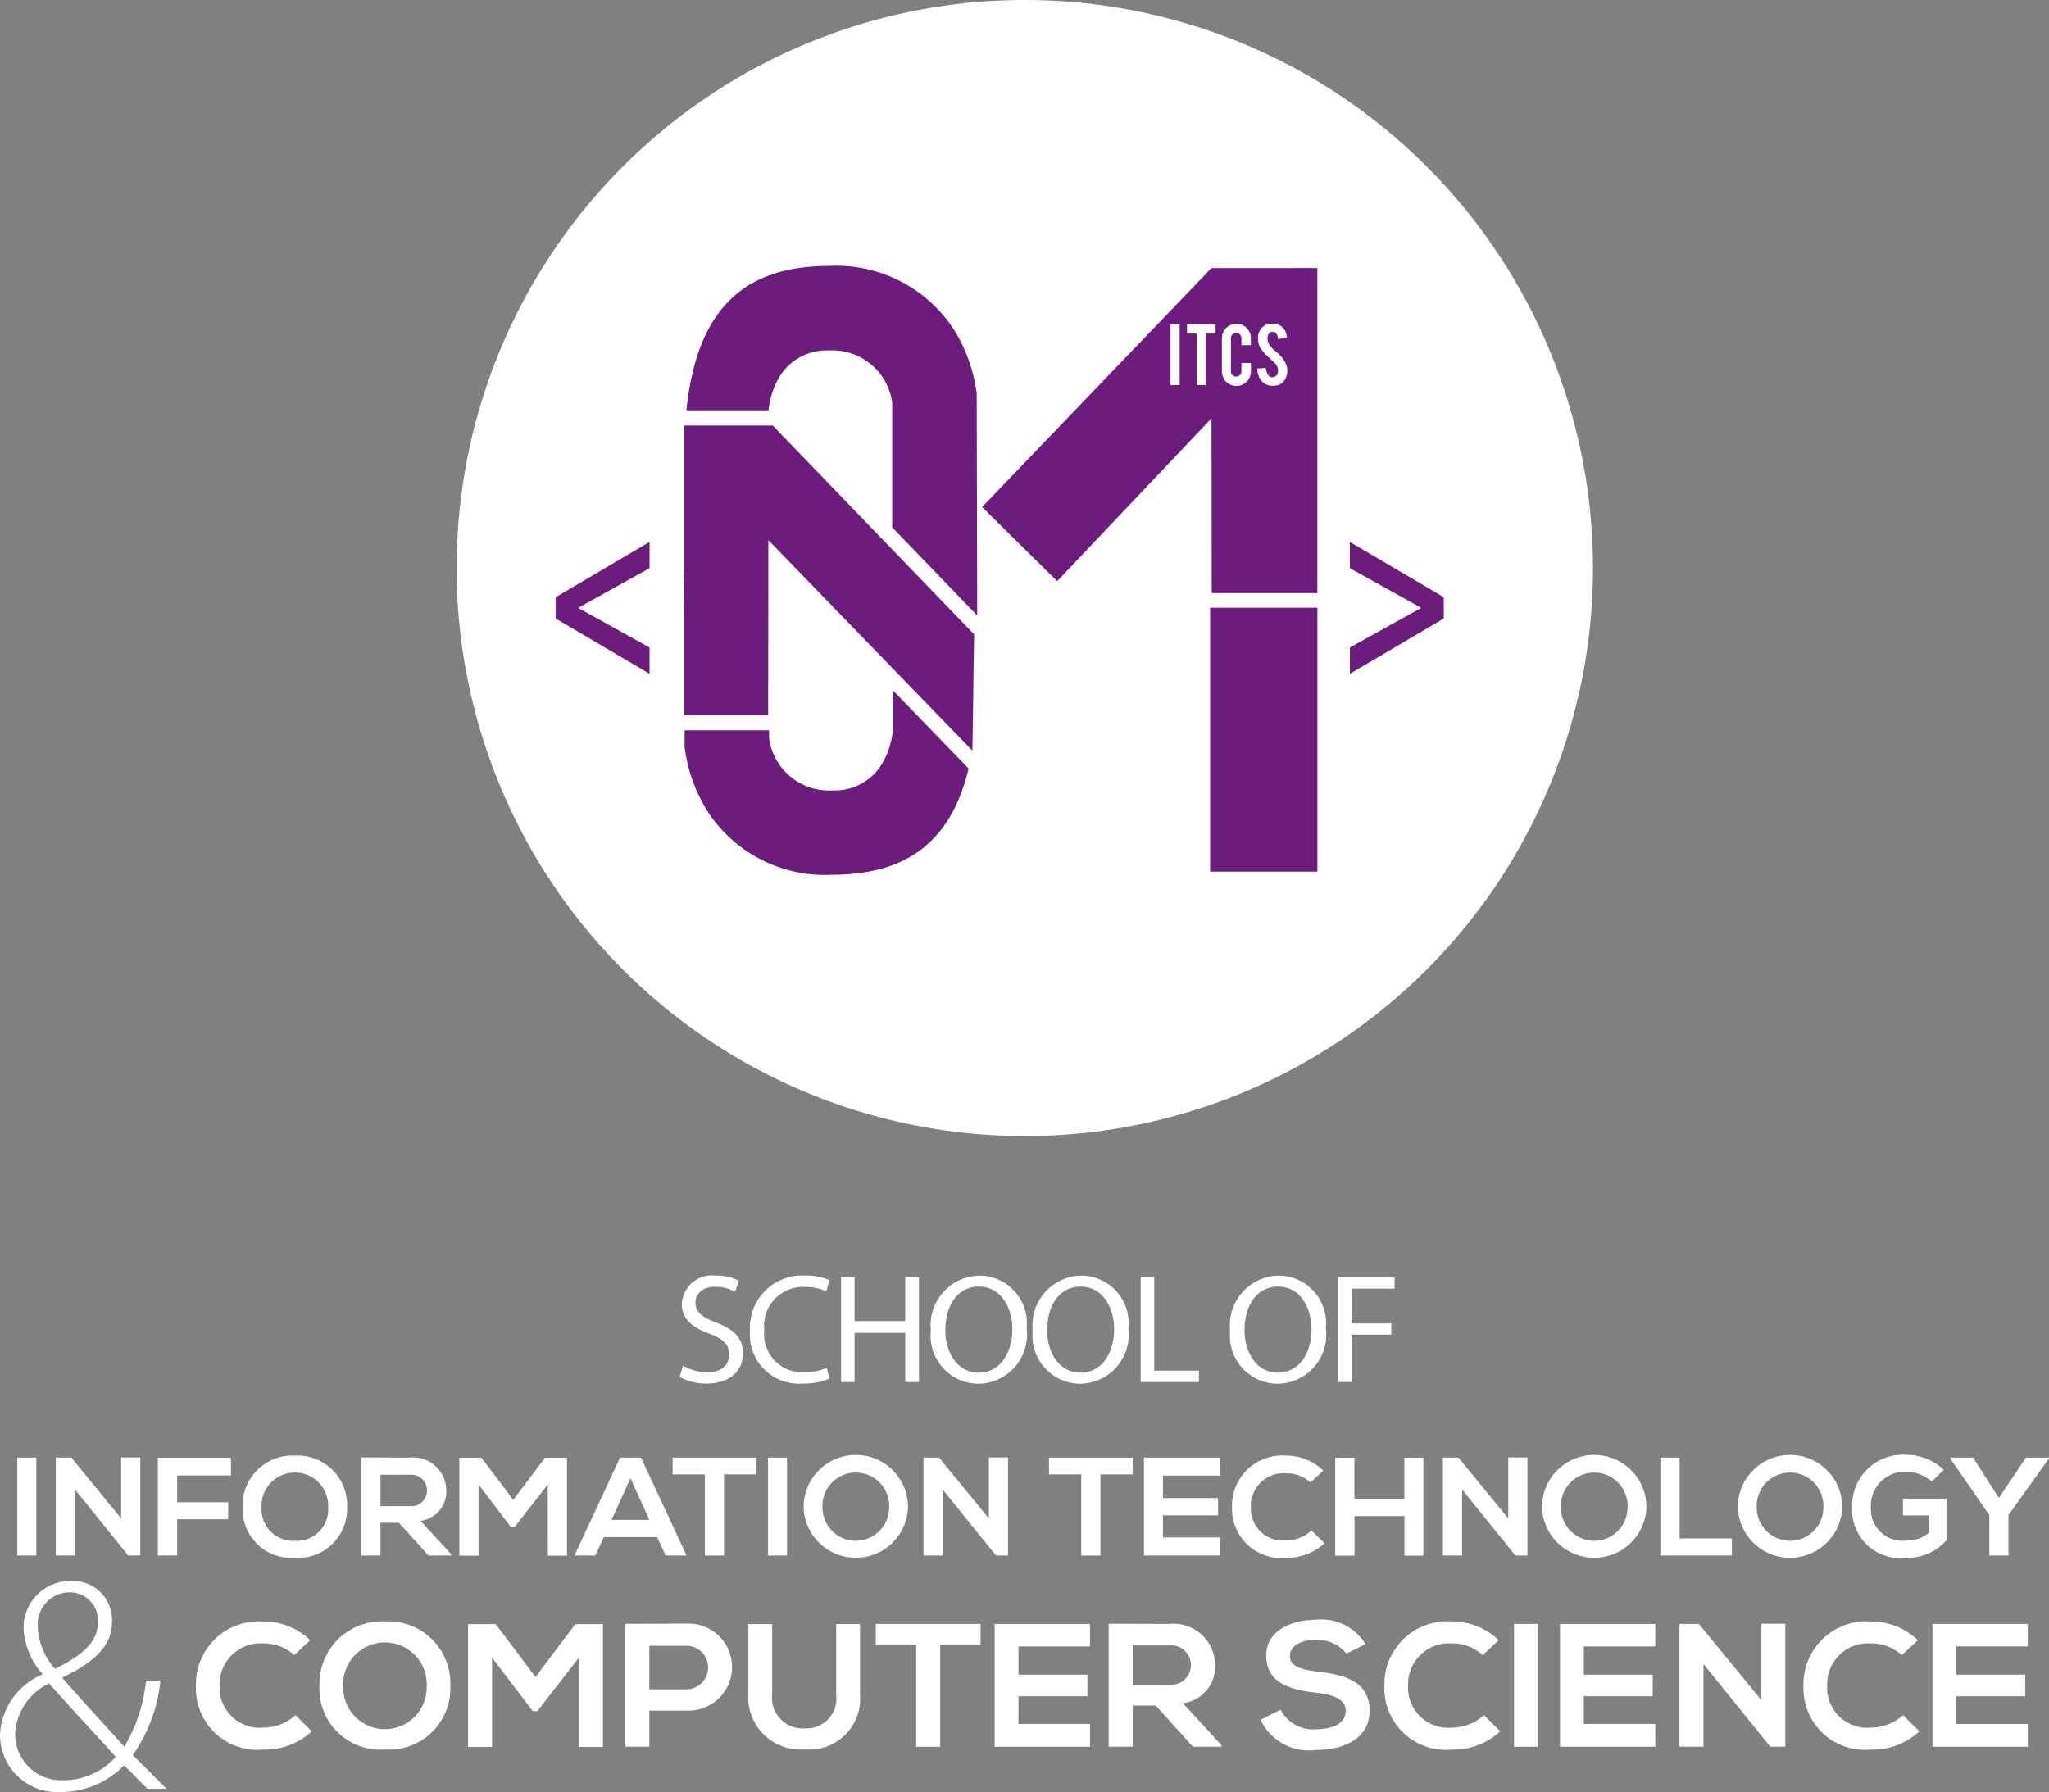<svg xmlns="http://www.w3.org/2000/svg" xmlns:xlink="http://www.w3.org/1999/xlink" width="87.549" height="76.591" viewBox="0 0 87.549 76.591">
  <rect x="0" y="0" width="87.549" height="76.591" fill="#808080" stroke="none"/>
  <defs>
    <clipPath id="clip-path">
      <rect id="Rectangle_1525" data-name="Rectangle 1525" width="87.549" height="76.591" fill="none"/>
    </clipPath>
  </defs>
  <g id="Group_2818" data-name="Group 2818" transform="translate(0 0)">
    <g id="Group_2817" data-name="Group 2817" transform="translate(0 0)" clip-path="url(#clip-path)">
      <path id="Path_990" data-name="Path 990" d="M72.492,24.277A24.277,24.277,0,1,1,48.215,0,24.277,24.277,0,0,1,72.492,24.277" transform="translate(-4.428 0)" fill="#fff"/>
      <path id="Path_991" data-name="Path 991" d="M47.434,16.7A5.98,5.98,0,0,0,42.1,13.944c-3.735,0-5.669,1.92-6.117,6.171h3.511a3.484,3.484,0,0,1,.359-1.238,2.359,2.359,0,0,1,2.223-1.321,2.582,2.582,0,0,1,2.7,2.23l0,.038v1.392l0,3.9,3.634,3.768-.022-9.48a6.807,6.807,0,0,0-.954-2.708" transform="translate(-6.656 -2.579)" fill="#6c1c7c"/>
      <path id="Path_992" data-name="Path 992" d="M44.79,36.206v1.672a3.457,3.457,0,0,1-.363,1.279A2.36,2.36,0,0,1,42.2,40.478a2.583,2.583,0,0,1-2.7-2.23l0-.039v-.3H35.891l0,.715a6.817,6.817,0,0,0,.954,2.708,5.979,5.979,0,0,0,5.331,2.752c3.222,0,5.1-1.428,5.849-4.542l-3.182-3.285Z" transform="translate(-6.639 -6.697)" fill="#6c1c7c"/>
      <path id="Path_993" data-name="Path 993" d="M35.867,22.313v6.4H35.86l.007,1.912v4.065h3.588l.007-5.973V27.209l4.669,4.82.326.336.325.336,3.393,3.5.007.007v-.06l.04-2.493,0-.346.006-.345.028-1.725L39.65,22.313Z" transform="translate(-6.633 -4.127)" fill="#6c1c7c"/>
      <rect id="Rectangle_1521" data-name="Rectangle 1521" width="4.584" height="11.278" transform="translate(51.705 25.973)" fill="#6c1c7c"/>
      <path id="Path_994" data-name="Path 994" d="M29.13,30.779l4.012-2.363v1.123l-3.034,1.685v.021l3.034,1.685v1.122L29.13,31.69Z" transform="translate(-5.388 -5.256)" fill="#6c1c7c"/>
      <path id="Path_995" data-name="Path 995" d="M74.78,31.69l-4.012,2.363V32.929L73.8,31.245v-.021l-3.034-1.685V28.417l4.012,2.362Z" transform="translate(-13.09 -5.256)" fill="#6c1c7c"/>
      <path id="Path_996" data-name="Path 996" d="M61.285,14.058l-9.8,10.212,3.209,3.167,6.594-6.959.009,7.47H65.81l0-13.891Zm-1.358,5h-.391V16.466h.391Zm1.536-2.2h-.414v2.2h-.391v-2.2h-.416v-.394h1.221Zm1.509.494h-.406v-.3a.224.224,0,0,0-.384-.159.219.219,0,0,0-.065.159v1.42a.223.223,0,0,0,.224.223.219.219,0,0,0,.159-.065.214.214,0,0,0,.066-.158v-.358h.406v.362a.619.619,0,0,1-.619.619.618.618,0,0,1-.621-.619V17.058a.619.619,0,0,1,.621-.62.593.593,0,0,1,.438.182.6.6,0,0,1,.18.438Zm1.421,1.523a.506.506,0,0,1-.269.184.725.725,0,0,1-.218.029.616.616,0,0,1-.381-.114.638.638,0,0,1-.2-.253,1.023,1.023,0,0,1-.086-.368l.372-.027a.561.561,0,0,0,.12.328.2.2,0,0,0,.161.073.242.242,0,0,0,.2-.126.308.308,0,0,0,.04-.172.475.475,0,0,0-.148-.321l-.347-.329a1.486,1.486,0,0,1-.275-.337.785.785,0,0,1-.086-.365.634.634,0,0,1,.238-.536.594.594,0,0,1,.364-.109.665.665,0,0,1,.359.093.536.536,0,0,1,.187.2.741.741,0,0,1,.086.3l-.375.068a.454.454,0,0,0-.09-.249.192.192,0,0,0-.156-.064.177.177,0,0,0-.163.1.363.363,0,0,0-.046.191.569.569,0,0,0,.153.362,1.3,1.3,0,0,0,.174.165c.091.076.151.129.18.159a1.344,1.344,0,0,1,.223.286,1.2,1.2,0,0,1,.06.122.715.715,0,0,1-.083.712" transform="translate(-9.523 -2.6)" fill="#6c1c7c"/>
      <path id="Path_997" data-name="Path 997" d="M35.776,70.735a2.052,2.052,0,0,0,1.036.292c.591,0,.936-.311.936-.764,0-.419-.24-.658-.844-.89-.73-.258-1.182-.637-1.182-1.269A1.288,1.288,0,0,1,37.17,66.89a2.028,2.028,0,0,1,.989.219L38,67.58a1.776,1.776,0,0,0-.849-.213c-.611,0-.844.365-.844.671,0,.419.272.624.89.864.757.292,1.142.658,1.142,1.315,0,.691-.511,1.288-1.567,1.288a2.315,2.315,0,0,1-1.142-.284Z" transform="translate(-6.591 -12.373)" fill="#fff"/>
      <path id="Path_998" data-name="Path 998" d="M42.713,71.292a2.858,2.858,0,0,1-1.182.213,2.092,2.092,0,0,1-2.212-2.265,2.227,2.227,0,0,1,2.338-2.35,2.4,2.4,0,0,1,1.062.2l-.139.471a2.11,2.11,0,0,0-.9-.186A1.664,1.664,0,0,0,39.93,69.22a1.627,1.627,0,0,0,1.72,1.8,2.312,2.312,0,0,0,.944-.186Z" transform="translate(-7.273 -12.373)" fill="#fff"/>
      <path id="Path_999" data-name="Path 999" d="M44.671,66.979v1.873h2.165V66.979h.585v4.476h-.585v-2.1H44.671v2.1h-.578V66.979Z" transform="translate(-8.156 -12.389)" fill="#fff"/>
      <path id="Path_1000" data-name="Path 1000" d="M52.893,69.154a2.1,2.1,0,0,1-2.078,2.358A2.052,2.052,0,0,1,48.8,69.241,2.126,2.126,0,0,1,50.88,66.89a2.037,2.037,0,0,1,2.012,2.264m-3.473.073c0,.956.518,1.813,1.428,1.813s1.434-.844,1.434-1.86c0-.889-.465-1.819-1.428-1.819s-1.434.883-1.434,1.866" transform="translate(-9.027 -12.373)" fill="#fff"/>
      <path id="Path_1001" data-name="Path 1001" d="M58.228,69.154a2.1,2.1,0,0,1-2.078,2.358,2.052,2.052,0,0,1-2.012-2.271,2.126,2.126,0,0,1,2.079-2.351,2.037,2.037,0,0,1,2.011,2.264m-3.472.073c0,.956.517,1.813,1.427,1.813s1.434-.844,1.434-1.86c0-.889-.465-1.819-1.428-1.819s-1.434.883-1.434,1.866" transform="translate(-10.014 -12.373)" fill="#fff"/>
      <path id="Path_1002" data-name="Path 1002" d="M59.8,66.979h.578V70.97H62.29v.485H59.8Z" transform="translate(-11.061 -12.389)" fill="#fff"/>
      <path id="Path_1003" data-name="Path 1003" d="M68.582,69.154A2.1,2.1,0,0,1,66.5,71.512a2.052,2.052,0,0,1-2.012-2.271,2.126,2.126,0,0,1,2.078-2.351,2.037,2.037,0,0,1,2.012,2.264m-3.473.073c0,.956.518,1.813,1.427,1.813s1.435-.844,1.435-1.86c0-.889-.465-1.819-1.428-1.819s-1.434.883-1.434,1.866" transform="translate(-11.929 -12.373)" fill="#fff"/>
      <path id="Path_1004" data-name="Path 1004" d="M70.153,66.979h2.411v.485H70.731v1.487h1.694v.478H70.731v2.025h-.578Z" transform="translate(-12.976 -12.389)" fill="#fff"/>
      <path id="Path_1005" data-name="Path 1005" d="M6.305,91.782c-.3-.285-.565-.571-1-1a3.809,3.809,0,0,1-2.755,1.141A2.446,2.446,0,0,1,0,89.486,2.959,2.959,0,0,1,1.8,86.9v-.039a3.206,3.206,0,0,1-.793-1.906A2,2,0,0,1,3.052,82.9a1.667,1.667,0,0,1,1.734,1.738c0,.934-.578,1.647-2.11,2.386v.039C3.59,88.1,4.638,89.24,5.31,89.979a6.71,6.71,0,0,0,.928-2.815h.619a6.774,6.774,0,0,1-1.183,3.179c.457.453.9.895,1.439,1.439ZM4.947,90.42c-.525-.6-1.694-1.829-2.85-3.139A2.532,2.532,0,0,0,.647,89.408,1.971,1.971,0,0,0,2.7,91.419a2.992,2.992,0,0,0,2.245-1M1.614,84.894a2.884,2.884,0,0,0,.738,1.765c1.077-.545,1.828-1.09,1.828-1.972a1.2,1.2,0,0,0-1.223-1.3,1.371,1.371,0,0,0-1.343,1.5" transform="translate(0 -15.333)" fill="#fff"/>
      <rect id="Rectangle_1522" data-name="Rectangle 1522" width="0.813" height="4.188" transform="translate(0.739 62.293)" fill="#fff"/>
      <path id="Path_1006" data-name="Path 1006" d="M5.717,76.424h.819v4.193H6.027v.006L3.744,77.794v2.823H2.925V76.43h.664l2.128,2.6Z" transform="translate(-0.541 -14.136)" fill="#fff"/>
      <path id="Path_1007" data-name="Path 1007" d="M8.276,80.619V76.438H11.4v.76H9.1v1.143h2.179v.729H9.1v1.549Z" transform="translate(-1.531 -14.139)" fill="#fff"/>
      <path id="Path_1008" data-name="Path 1008" d="M17.183,78.53a2.093,2.093,0,0,1-2.228,2.165,2.077,2.077,0,0,1-2.234-2.16,2.127,2.127,0,0,1,2.234-2.207,2.118,2.118,0,0,1,2.228,2.2m-3.655.017a1.351,1.351,0,0,0,1.427,1.424,1.347,1.347,0,0,0,1.421-1.43,1.426,1.426,0,1,0-2.849.006" transform="translate(-2.353 -14.118)" fill="#fff"/>
      <path id="Path_1009" data-name="Path 1009" d="M22.788,80.617h-.974l-1.267-1.4h-.788v1.4H18.94V76.424c.689,0,1.378.006,2.066.006a1.417,1.417,0,0,1,1.564,1.388,1.252,1.252,0,0,1-1.1,1.315l1.315,1.43Zm-3.029-3.452v1.341h1.247a.674.674,0,1,0,0-1.341Z" transform="translate(-3.503 -14.136)" fill="#fff"/>
      <path id="Path_1010" data-name="Path 1010" d="M27.858,77.587,26.443,79.4h-.161L24.9,77.581v3.046h-.819V76.439h.944l1.359,1.8,1.359-1.8h.937v4.188h-.819Z" transform="translate(-4.454 -14.139)" fill="#fff"/>
      <path id="Path_1011" data-name="Path 1011" d="M33.646,79.829H31.374l-.372.79h-.887l1.949-4.188h.893l1.949,4.188h-.894ZM32.51,77.31,31.7,79.094h1.614Z" transform="translate(-5.57 -14.137)" fill="#fff"/>
      <path id="Path_1012" data-name="Path 1012" d="M36.639,77.149H35.262v-.718h3.574v.718H37.458v3.47h-.819Z" transform="translate(-6.522 -14.137)" fill="#fff"/>
      <rect id="Rectangle_1523" data-name="Rectangle 1523" width="0.813" height="4.188" transform="translate(32.815 62.293)" fill="#fff"/>
      <path id="Path_1013" data-name="Path 1013" d="M46.589,78.53a2.232,2.232,0,0,1-4.462,0,2.231,2.231,0,0,1,4.462,0m-3.655.017a1.424,1.424,0,1,0,2.849-.006,1.426,1.426,0,1,0-2.849.006" transform="translate(-7.792 -14.118)" fill="#fff"/>
      <path id="Path_1014" data-name="Path 1014" d="M51.208,76.424h.819v4.193h-.509v.006l-2.284-2.829v2.823h-.819V76.43h.664l2.128,2.6Z" transform="translate(-8.956 -14.136)" fill="#fff"/>
      <path id="Path_1015" data-name="Path 1015" d="M56.37,77.149H54.993v-.718h3.574v.718H57.189v3.47H56.37Z" transform="translate(-10.172 -14.137)" fill="#fff"/>
      <path id="Path_1016" data-name="Path 1016" d="M63.222,80.618H59.97V76.43h3.252V77.2H60.784v.963h2.352V78.9H60.784v.945h2.439Z" transform="translate(-11.093 -14.137)" fill="#fff"/>
      <path id="Path_1017" data-name="Path 1017" d="M68.537,80.073a2.336,2.336,0,0,1-1.65.622,2.1,2.1,0,0,1-2.3-2.16,2.146,2.146,0,0,1,2.3-2.207,2.286,2.286,0,0,1,1.6.64l-.546.509a1.525,1.525,0,0,0-1.049-.394,1.4,1.4,0,0,0-1.5,1.453,1.367,1.367,0,0,0,1.5,1.418,1.634,1.634,0,0,0,1.092-.425Z" transform="translate(-11.946 -14.118)" fill="#fff"/>
      <path id="Path_1018" data-name="Path 1018" d="M72.958,80.626V78.933H70.823v1.693H70V76.438h.819V78.2h2.135V76.438h.813v4.188Z" transform="translate(-12.949 -14.139)" fill="#fff"/>
      <path id="Path_1019" data-name="Path 1019" d="M78.437,76.424h.819v4.193h-.509v.006l-2.284-2.829v2.823h-.819V76.43h.664l2.128,2.6Z" transform="translate(-13.992 -14.136)" fill="#fff"/>
      <path id="Path_1020" data-name="Path 1020" d="M85.3,78.53a2.232,2.232,0,0,1-4.462,0,2.231,2.231,0,0,1,4.462,0m-3.655.017a1.424,1.424,0,1,0,2.849-.006,1.426,1.426,0,1,0-2.849.006" transform="translate(-14.952 -14.118)" fill="#fff"/>
      <path id="Path_1021" data-name="Path 1021" d="M87.866,76.431v3.457H90.1v.73H87.047V76.431Z" transform="translate(-16.101 -14.137)" fill="#fff"/>
      <path id="Path_1022" data-name="Path 1022" d="M95.567,78.53a2.232,2.232,0,0,1-4.462,0,2.231,2.231,0,0,1,4.462,0m-3.655.017a1.424,1.424,0,1,0,2.849-.006,1.426,1.426,0,1,0-2.849.006" transform="translate(-16.852 -14.118)" fill="#fff"/>
      <path id="Path_1023" data-name="Path 1023" d="M100.5,77.427a1.7,1.7,0,0,0-1.1-.419,1.452,1.452,0,0,0-1.5,1.544,1.351,1.351,0,0,0,1.5,1.4,1.479,1.479,0,0,0,.98-.335v-.742H99.269v-.706h1.862v1.765a2.2,2.2,0,0,1-1.731.754,2.057,2.057,0,0,1-2.3-2.135,2.167,2.167,0,0,1,2.3-2.267,2.339,2.339,0,0,1,1.614.64Z" transform="translate(-17.961 -14.11)" fill="#fff"/>
      <path id="Path_1024" data-name="Path 1024" d="M104.32,78.159l1.155-1.729h.986v.036l-1.732,2.423v1.729h-.818V78.89l-1.67-2.423v-.036h.975Z" transform="translate(-18.912 -14.137)" fill="#fff"/>
      <path id="Path_1025" data-name="Path 1025" d="M15.223,89.722a2.928,2.928,0,0,1-2.068.78,2.628,2.628,0,0,1-2.884-2.708,2.689,2.689,0,0,1,2.884-2.767,2.857,2.857,0,0,1,2,.8l-.684.637a1.909,1.909,0,0,0-1.314-.5,1.75,1.75,0,0,0-1.873,1.822,1.712,1.712,0,0,0,1.873,1.777,2.041,2.041,0,0,0,1.368-.532Z" transform="translate(-1.9 -15.727)" fill="#fff"/>
      <path id="Path_1026" data-name="Path 1026" d="M22.341,87.788A2.622,2.622,0,0,1,19.55,90.5a2.6,2.6,0,0,1-2.8-2.708,2.665,2.665,0,0,1,2.8-2.766,2.652,2.652,0,0,1,2.791,2.76m-4.578.022A1.784,1.784,0,1,0,21.33,87.8a1.786,1.786,0,1,0-3.567.007" transform="translate(-3.099 -15.728)" fill="#fff"/>
      <path id="Path_1027" data-name="Path 1027" d="M29.271,86.6,27.5,88.884h-.2L25.564,86.6v3.817H24.538v-5.25h1.182l1.7,2.258,1.7-2.258H30.3v5.25H29.271Z" transform="translate(-4.539 -15.753)" fill="#fff"/>
      <path id="Path_1028" data-name="Path 1028" d="M35.346,88.859H33.807V90.4H32.781v-5.25c.855,0,1.71-.007,2.565-.007a1.861,1.861,0,1,1,0,3.712m-1.539-.907h1.539a.931.931,0,1,0,0-1.86H33.807Z" transform="translate(-6.064 -15.75)" fill="#fff"/>
      <path id="Path_1029" data-name="Path 1029" d="M44,85.165v3.007a2.17,2.17,0,0,1-2.355,2.347,2.232,2.232,0,0,1-2.417-2.347V85.165h1.018v3.007a1.31,1.31,0,0,0,1.407,1.448,1.275,1.275,0,0,0,1.329-1.448V85.165Z" transform="translate(-7.255 -15.753)" fill="#fff"/>
      <path id="Path_1030" data-name="Path 1030" d="M47.639,86.056H45.913v-.9H50.39v.9H48.665v4.35H47.639Z" transform="translate(-8.493 -15.751)" fill="#fff"/>
      <path id="Path_1031" data-name="Path 1031" d="M56.219,90.405H52.146V85.157h4.073v.959H53.164v1.208H56.11v.922H53.164v1.185h3.055Z" transform="translate(-9.646 -15.751)" fill="#fff"/>
      <path id="Path_1032" data-name="Path 1032" d="M62.94,90.4H61.72l-1.586-1.756h-.987V90.4H58.121V85.146c.863,0,1.725.008,2.589.008a1.776,1.776,0,0,1,1.959,1.74,1.569,1.569,0,0,1-1.376,1.649l1.648,1.793Zm-3.793-4.327v1.68H60.71a.844.844,0,1,0,0-1.68Z" transform="translate(-10.751 -15.749)" fill="#fff"/>
      <path id="Path_1033" data-name="Path 1033" d="M69.756,86.383a1.58,1.58,0,0,0-1.29-.585c-.762,0-1.127.307-1.127.7,0,.457.56.584,1.212.659,1.135.135,2.192.421,2.192,1.673,0,1.17-1.073,1.672-2.285,1.672a2.273,2.273,0,0,1-2.37-1.29l.854-.428a1.563,1.563,0,0,0,1.531.833c.646,0,1.251-.218,1.251-.787,0-.495-.535-.7-1.258-.773-1.112-.127-2.138-.412-2.138-1.589,0-1.081,1.1-1.523,2.106-1.53a2.224,2.224,0,0,1,2.138,1.042Z" transform="translate(-12.225 -15.711)" fill="#fff"/>
      <path id="Path_1034" data-name="Path 1034" d="M77.529,89.722a2.928,2.928,0,0,1-2.068.78,2.628,2.628,0,0,1-2.884-2.708,2.689,2.689,0,0,1,2.884-2.767,2.857,2.857,0,0,1,2,.8l-.684.637a1.909,1.909,0,0,0-1.314-.5,1.75,1.75,0,0,0-1.873,1.822,1.712,1.712,0,0,0,1.873,1.777,2.041,2.041,0,0,0,1.368-.532Z" transform="translate(-13.425 -15.727)" fill="#fff"/>
      <rect id="Rectangle_1524" data-name="Rectangle 1524" width="1.018" height="5.249" transform="translate(64.691 69.405)" fill="#fff"/>
      <path id="Path_1035" data-name="Path 1035" d="M85.856,90.405H81.783V85.157h4.073v.959H82.8v1.208h2.946v.922H82.8v1.185h3.055Z" transform="translate(-15.128 -15.751)" fill="#fff"/>
      <path id="Path_1036" data-name="Path 1036" d="M91.542,85.146h1.026V90.4h-.637v.007L89.07,86.864V90.4H88.044V85.155h.832l2.666,3.254Z" transform="translate(-16.286 -15.75)" fill="#fff"/>
      <path id="Path_1037" data-name="Path 1037" d="M99.5,89.722a2.928,2.928,0,0,1-2.068.78,2.628,2.628,0,0,1-2.884-2.708,2.689,2.689,0,0,1,2.884-2.767,2.857,2.857,0,0,1,2,.8l-.684.637a1.909,1.909,0,0,0-1.314-.5,1.75,1.75,0,0,0-1.873,1.822,1.712,1.712,0,0,0,1.873,1.777,2.041,2.041,0,0,0,1.368-.532Z" transform="translate(-17.49 -15.727)" fill="#fff"/>
      <path id="Path_1038" data-name="Path 1038" d="M105.383,90.405H101.31V85.157h4.073v.959h-3.055v1.208h2.946v.922h-2.946v1.185h3.055Z" transform="translate(-18.74 -15.751)" fill="#fff"/>
    </g>
  </g>
</svg>
